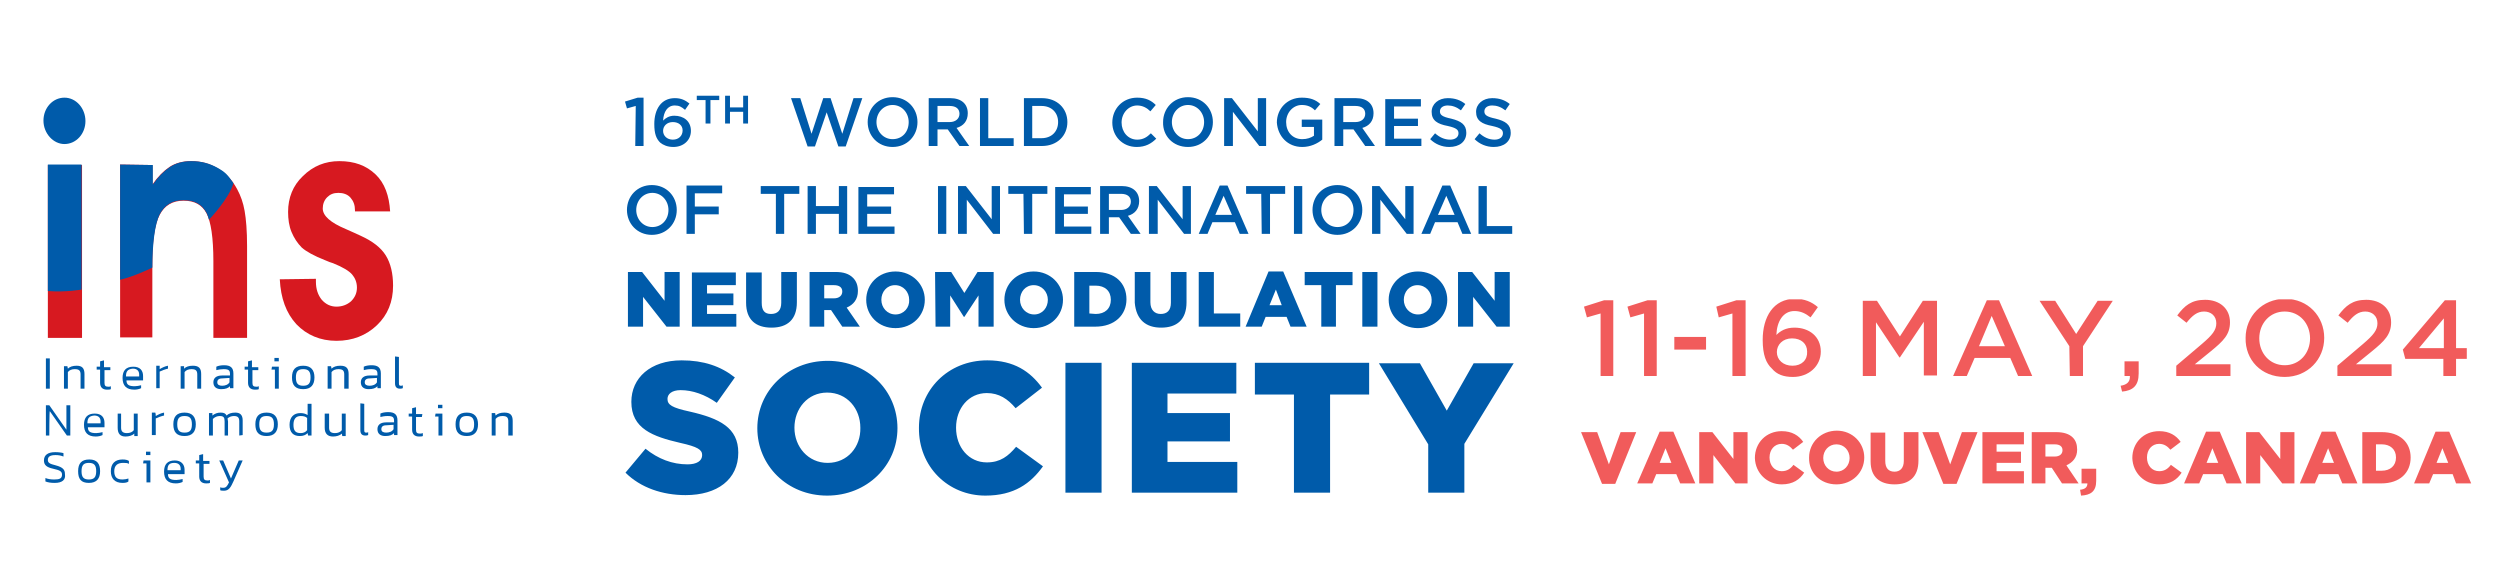 <?xml version="1.0" encoding="utf-8"?>
<!-- Generator: Adobe Illustrator 26.2.1, SVG Export Plug-In . SVG Version: 6.00 Build 0)  -->
<svg version="1.1" id="a" xmlns="http://www.w3.org/2000/svg" xmlns:xlink="http://www.w3.org/1999/xlink" x="0px" y="0px"
	 viewBox="0 0 512 120" style="enable-background:new 0 0 512 120;" xml:space="preserve">
<style type="text/css">
	.st0{clip-path:url(#SVGID_00000047045193652501138540000016517320868819991976_);}
	.st1{fill:#005BAA;}
	.st2{fill:#D71920;}
	.st3{clip-path:url(#SVGID_00000033359416527763755400000005455663754589836936_);}
	.st4{clip-path:url(#SVGID_00000070816133745588508420000013491964916578973840_);fill:#F15B5B;}
	.st5{clip-path:url(#SVGID_00000055704382280571421250000014337282670950556583_);fill:#F15B5B;}
</style>
<g>
	<g>
		<defs>
			<rect id="SVGID_1_" x="5.7" y="16" width="118.6" height="83.6"/>
		</defs>
		<clipPath id="SVGID_00000051347704146309081570000004350267187188618936_">
			<use xlink:href="#SVGID_1_"  style="overflow:visible;"/>
		</clipPath>
		<g style="clip-path:url(#SVGID_00000051347704146309081570000004350267187188618936_);">
			<path class="st1" d="M13.2,29.5c2.4,0,4.3-2.1,4.3-4.7S15.6,20,13.2,20s-4.3,2.1-4.3,4.7S10.9,29.5,13.2,29.5"/>
		</g>
	</g>
</g>
<rect x="9.8" y="33.8" class="st2" width="7" height="35.4"/>
<g>
	<g>
		<defs>
			<rect id="SVGID_00000101807723632859514480000002473222313366312604_" x="5.7" y="17.9" width="118.6" height="83.6"/>
		</defs>
		<clipPath id="SVGID_00000178190853210773866130000008219245683429863813_">
			<use xlink:href="#SVGID_00000101807723632859514480000002473222313366312604_"  style="overflow:visible;"/>
		</clipPath>
		<g style="clip-path:url(#SVGID_00000178190853210773866130000008219245683429863813_);">
			<path class="st2" d="M24.6,33.7v35.4h6.6V54c0-4.7,0.5-8.1,1.5-10s2.6-2.9,4.9-2.9s3.8,0.9,4.7,2.6c0.9,1.7,1.4,5,1.4,9.8v15.7
				h6.9V50.4c0-3.1-0.2-5.5-0.5-7.2s-0.8-3.1-1.5-4.4c-1-1.9-2.4-3.4-4-4.3c-1.6-1-3.4-1.5-5.5-1.5c-1.7,0-3.2,0.4-4.4,1.2
				s-2.4,2-3.5,3.6v-4L24.6,33.7L24.6,33.7z"/>
			<path class="st1" d="M16.7,59.3V33.7H9.8v25.9C13.5,59.9,16.7,59.3,16.7,59.3"/>
			<path class="st1" d="M24.6,33.7v23.6c3-0.7,6.6-2.5,6.6-2.5c0-4.7,0.5-8.9,1.5-10.9c1-1.9,2.6-2.9,4.9-2.9s3.8,0.9,4.7,2.6
				c0.2,0.3,0.5,1.4,0.5,1.4s4.2-4.4,5-7.5c-1.2-1.7-1.6-2.2-3.2-3.1S41.3,33,39.2,33c-1.7,0-3.2,0.4-4.4,1.2s-2.4,2-3.5,3.6v-4
				L24.6,33.7L24.6,33.7z"/>
			<path class="st2" d="M57.3,57.2c0.2,3.9,1.3,6.9,3.4,9.2c2.1,2.2,4.9,3.4,8.2,3.4s6.1-1.1,8.3-3.2s3.3-4.8,3.3-8.1
				c0-2.5-0.5-4.6-1.5-6.2c-1-1.6-2.7-2.9-5.1-4c-0.8-0.4-1.8-0.8-3.1-1.4c-3.1-1.3-4.7-2.7-4.7-4.2c0-0.9,0.3-1.7,0.9-2.3
				s1.3-0.9,2.3-0.9s1.9,0.3,2.5,1s0.9,1.5,0.9,2.6v0.2h7.2c-0.2-3.2-1.1-5.8-3-7.6S72.6,33,69.5,33c-2.9,0-5.4,1-7.5,3.1
				c-2,1.9-3,4.4-3,7.3c0,1.5,0.2,2.9,0.7,4.1c0.5,1.2,1.2,2.3,2.1,3.2c0.9,0.8,2.5,1.7,4.8,2.6c0.7,0.3,1.2,0.5,1.6,0.6
				c2,0.8,3.3,1.6,3.9,2.3s1,1.6,1,2.7s-0.4,2-1.2,2.8c-0.8,0.7-1.8,1.1-3,1.1s-2.2-0.5-3-1.4c-0.8-1-1.2-2.2-1.2-3.7v-0.6
				L57.3,57.2L57.3,57.2z"/>
		</g>
	</g>
</g>
<g>
	<path class="st1" d="M9.4,73.4h0.8v6.2H9.4V73.4z"/>
	<path class="st1" d="M16.5,79.6v-2.9c0-0.8-0.3-1.1-1.2-1.1c-0.6,0-1.1,0.2-1.4,0.6v3.4h-0.8V75h0.7l0.1,0.5c0.4-0.4,1-0.6,1.8-0.6
		c1.1,0,1.6,0.5,1.6,1.7v3H16.5L16.5,79.6z"/>
	<path class="st1" d="M20.5,75.1V74l0.8-0.2v1.4h1.3v0.6h-1.2v2.6c0,0.6,0.2,0.8,0.8,0.8c0.2,0,0.3,0,0.5-0.1v0.6
		c-0.2,0.1-0.5,0.1-0.8,0.1c-0.9,0-1.4-0.5-1.4-1.4v-2.7h-0.7v-0.6L20.5,75.1L20.5,75.1z"/>
	<path class="st1" d="M27.6,79.1c0.4,0,0.9-0.1,1.3-0.2v0.6c-0.4,0.2-0.9,0.3-1.4,0.3c-1.6,0-2.4-0.8-2.4-2.4c0-1.5,0.7-2.3,2.2-2.3
		c1.4,0,2,0.8,2,1.9v0.9h-3.4C25.9,78.8,26.4,79.1,27.6,79.1L27.6,79.1z M25.8,77.1h2.7v-0.4c0-0.7-0.4-1.2-1.3-1.2
		C26.1,75.6,25.8,76.1,25.8,77.1z"/>
	<path class="st1" d="M32.7,75.6c0.5-0.3,1.1-0.6,1.7-0.7v0.6c-0.5,0.1-1.3,0.4-1.7,0.6v3.4H32v-4.6h0.7
		C32.7,75.1,32.7,75.6,32.7,75.6z"/>
	<path class="st1" d="M40.4,79.6v-2.9c0-0.8-0.3-1.1-1.2-1.1c-0.6,0-1.1,0.2-1.4,0.6v3.4H37V75h0.7v0.5c0.4-0.4,1-0.6,1.8-0.6
		c1.2,0,1.7,0.5,1.7,1.7v3H40.4L40.4,79.6z"/>
	<path class="st1" d="M47.1,79.1c-0.4,0.4-0.9,0.6-1.8,0.6s-1.6-0.4-1.6-1.4c0-0.8,0.5-1.4,1.8-1.4h1.6v-0.3c0-0.7-0.2-1-1.3-1
		c-0.5,0-1.1,0.1-1.5,0.2v-0.7c0.4-0.2,1-0.3,1.6-0.3c1.3,0,1.9,0.5,1.9,1.7v3h-0.7V79.1L47.1,79.1z M45.5,77.5c-0.7,0-1,0.3-1,0.8
		s0.4,0.7,1,0.7s1.2-0.2,1.5-0.7v-0.9L45.5,77.5L45.5,77.5z"/>
	<path class="st1" d="M50.8,75.1V74l0.8-0.2v1.4h1.3v0.6h-1.2v2.6c0,0.6,0.2,0.8,0.8,0.8c0.2,0,0.3,0,0.5-0.1v0.6
		c-0.2,0.1-0.5,0.1-0.8,0.1c-0.9,0-1.4-0.5-1.4-1.4v-2.7h-0.7v-0.6L50.8,75.1L50.8,75.1z"/>
	<path class="st1" d="M57.1,79.6h-0.8v-3.9h-0.7l0.1-0.6h1.4V79.6L57.1,79.6z M56.2,74v-0.7h0.9V74H56.2z"/>
	<path class="st1" d="M64.4,77.3c0,1.5-0.7,2.4-2.3,2.4s-2.3-0.8-2.3-2.4s0.7-2.4,2.3-2.4S64.4,75.8,64.4,77.3z M63.6,77.3
		c0-1.2-0.4-1.7-1.5-1.7s-1.5,0.5-1.5,1.7S61,79,62.1,79S63.6,78.5,63.6,77.3z"/>
	<path class="st1" d="M70.5,79.6v-2.9c0-0.8-0.3-1.1-1.2-1.1c-0.6,0-1.1,0.2-1.4,0.6v3.4h-0.8V75h0.7l0.1,0.5c0.4-0.4,1-0.6,1.8-0.6
		c1.2,0,1.7,0.5,1.7,1.7v3H70.5L70.5,79.6z"/>
	<path class="st1" d="M77.3,79.1c-0.4,0.4-0.9,0.6-1.8,0.6s-1.6-0.4-1.6-1.4c0-0.8,0.5-1.4,1.8-1.4h1.6v-0.3c0-0.7-0.2-1-1.3-1
		c-0.6,0-1.1,0.1-1.5,0.2v-0.7c0.4-0.2,1-0.3,1.6-0.3c1.3,0,1.9,0.5,1.9,1.7v3h-0.7V79.1L77.3,79.1z M75.7,77.5c-0.7,0-1,0.3-1,0.8
		s0.4,0.7,1,0.7s1.2-0.2,1.5-0.7v-0.9L75.7,77.5L75.7,77.5z"/>
	<path class="st1" d="M81.7,73.1v5.4c0,0.4,0.1,0.5,0.4,0.5c0.1,0,0.3,0,0.4-0.1v0.6c-0.2,0.1-0.4,0.1-0.6,0.1c-0.6,0-1-0.3-1-1.1
		V73L81.7,73.1L81.7,73.1z"/>
	<path class="st1" d="M10.1,89.2H9.4V83h0.7l3.5,5v-5h0.8v6.2h-0.7l-3.5-5C10.1,84.2,10.1,89.2,10.1,89.2z"/>
	<path class="st1" d="M19.7,88.7c0.4,0,0.9-0.1,1.3-0.2v0.6c-0.4,0.2-0.9,0.3-1.4,0.3c-1.6,0-2.4-0.8-2.4-2.4c0-1.5,0.7-2.3,2.2-2.3
		c1.4,0,2,0.8,2,1.9v0.9H18C18,88.4,18.5,88.7,19.7,88.7L19.7,88.7z M17.9,86.7h2.7v-0.4c0-0.7-0.4-1.2-1.3-1.2
		C18.2,85.2,17.9,85.7,17.9,86.7z"/>
	<path class="st1" d="M24.8,84.7v2.9c0,0.8,0.4,1.1,1.2,1.1c0.6,0,1.1-0.2,1.4-0.6v-3.4h0.8v4.6h-0.7v-0.5c-0.4,0.4-1.1,0.6-1.8,0.6
		c-1.1,0-1.6-0.6-1.6-1.8v-2.9L24.8,84.7L24.8,84.7z"/>
	<path class="st1" d="M31.9,85.2c0.5-0.3,1.1-0.6,1.7-0.7v0.6c-0.5,0.1-1.3,0.4-1.7,0.6v3.4h-0.8v-4.6h0.7
		C31.9,84.7,31.9,85.2,31.9,85.2z"/>
	<path class="st1" d="M40.1,86.9c0,1.5-0.7,2.4-2.3,2.4s-2.3-0.8-2.3-2.4s0.7-2.4,2.3-2.4S40.1,85.4,40.1,86.9z M39.3,86.9
		c0-1.2-0.4-1.7-1.5-1.7s-1.5,0.5-1.5,1.7s0.4,1.7,1.5,1.7S39.3,88.1,39.3,86.9z"/>
	<path class="st1" d="M49,89.2v-2.9c0-0.8-0.3-1.1-1.1-1.1c-0.5,0-1,0.2-1.3,0.5c0,0.2,0.1,0.4,0.1,0.6v2.9H46v-2.9
		c0-0.8-0.2-1.1-1-1.1c-0.5,0-1,0.2-1.4,0.6v3.4h-0.8v-4.6h0.7v0.5c0.5-0.4,1-0.6,1.7-0.6s1,0.2,1.2,0.6c0.4-0.4,1-0.6,1.8-0.6
		c1,0,1.5,0.5,1.5,1.6v3L49,89.2L49,89.2z"/>
	<path class="st1" d="M56.9,86.9c0,1.5-0.7,2.4-2.3,2.4s-2.3-0.8-2.3-2.4s0.7-2.4,2.3-2.4S56.9,85.4,56.9,86.9z M56.1,86.9
		c0-1.2-0.4-1.7-1.5-1.7s-1.5,0.5-1.5,1.7s0.4,1.7,1.5,1.7S56.1,88.1,56.1,86.9z"/>
	<path class="st1" d="M61.5,84.6c0.6,0,1,0.1,1.5,0.4v-2.3h0.8v6.5h-0.7L63,88.7c-0.4,0.4-0.9,0.6-1.6,0.6c-1.3,0-2.1-0.7-2.1-2.3
		S60.2,84.6,61.5,84.6z M60.1,87c0,1.2,0.4,1.7,1.5,1.7c0.5,0,1-0.2,1.3-0.6v-2.5c-0.3-0.3-0.8-0.4-1.3-0.4
		C60.6,85.2,60.1,85.8,60.1,87z"/>
	<path class="st1" d="M67.4,84.7v2.9c0,0.8,0.4,1.1,1.2,1.1c0.6,0,1.1-0.2,1.4-0.6v-3.4h0.8v4.6h-0.7L70,88.8
		c-0.4,0.4-1.1,0.6-1.8,0.6c-1.1,0-1.7-0.6-1.7-1.8v-2.9L67.4,84.7L67.4,84.7z"/>
	<path class="st1" d="M74.6,82.7v5.4c0,0.4,0.1,0.5,0.4,0.5c0.1,0,0.3,0,0.4-0.1v0.6c-0.2,0.1-0.4,0.1-0.6,0.1c-0.6,0-1-0.3-1-1.1
		v-5.5L74.6,82.7L74.6,82.7z"/>
	<path class="st1" d="M80.7,88.7c-0.4,0.4-0.9,0.6-1.8,0.6s-1.6-0.4-1.6-1.4c0-0.8,0.5-1.4,1.8-1.4h1.6v-0.3c0-0.7-0.2-1-1.3-1
		c-0.6,0-1.1,0.1-1.5,0.2v-0.7c0.4-0.2,1-0.3,1.6-0.3c1.3,0,1.9,0.5,1.9,1.7v3h-0.7V88.7L80.7,88.7z M79.1,87.1c-0.7,0-1,0.3-1,0.8
		s0.4,0.7,1,0.7s1.2-0.2,1.5-0.7V87L79.1,87.1L79.1,87.1z"/>
	<path class="st1" d="M84.4,84.7v-1.1l0.8-0.2v1.4h1.3l-0.1,0.6h-1.2V88c0,0.6,0.2,0.8,0.8,0.8c0.2,0,0.3,0,0.6-0.1v0.6
		c-0.2,0.1-0.5,0.1-0.8,0.1c-0.9,0-1.4-0.5-1.4-1.4v-2.7h-0.7v-0.6L84.4,84.7L84.4,84.7z"/>
	<path class="st1" d="M90.6,89.2h-0.8v-3.9h-0.7l0.1-0.6h1.4V89.2L90.6,89.2z M89.7,83.6v-0.7h0.9v0.7H89.7z"/>
	<path class="st1" d="M97.9,86.9c0,1.5-0.7,2.4-2.3,2.4s-2.3-0.8-2.3-2.4s0.7-2.4,2.3-2.4S97.9,85.4,97.9,86.9z M97.1,86.9
		c0-1.2-0.4-1.7-1.5-1.7s-1.5,0.5-1.5,1.7s0.4,1.7,1.5,1.7S97.1,88.1,97.1,86.9z"/>
	<path class="st1" d="M104.1,89.2v-2.9c0-0.8-0.3-1.1-1.2-1.1c-0.6,0-1.1,0.2-1.4,0.6v3.4h-0.8v-4.6h0.7l0.1,0.5
		c0.4-0.4,1-0.6,1.8-0.6c1.2,0,1.7,0.5,1.7,1.7v3H104.1L104.1,89.2z"/>
	<path class="st1" d="M11.2,98.9c-0.8,0-1.4-0.1-1.9-0.3v-0.7c0.5,0.2,1.1,0.3,1.8,0.3c1.1,0,1.6-0.2,1.6-1c0-0.7-0.5-0.9-1.8-1.2
		C9.5,95.7,9,95.2,9,94.3c0-1.1,0.8-1.7,2.3-1.7c0.7,0,1.4,0.1,1.7,0.2v0.7c-0.5-0.2-1-0.3-1.6-0.3c-1.1,0-1.6,0.3-1.6,1
		c0,0.6,0.4,0.8,1.6,1.1c1.5,0.4,1.9,0.9,1.9,1.8C13.5,98.3,12.7,98.9,11.2,98.9z"/>
	<path class="st1" d="M20.5,96.5c0,1.5-0.7,2.4-2.3,2.4S16,98.1,16,96.5s0.7-2.4,2.3-2.4S20.5,95,20.5,96.5z M19.7,96.5
		c0-1.2-0.4-1.7-1.5-1.7s-1.5,0.5-1.5,1.7s0.4,1.7,1.5,1.7S19.7,97.7,19.7,96.5z"/>
	<path class="st1" d="M25.1,98.9c-1.6,0-2.4-0.9-2.4-2.4c0-1.6,0.9-2.4,2.4-2.4c0.6,0,1,0.1,1.3,0.3V95c-0.3-0.2-0.7-0.2-1.2-0.2
		c-1.1,0-1.8,0.5-1.8,1.7s0.5,1.7,1.7,1.7c0.4,0,0.9-0.1,1.2-0.2v0.6C26.1,98.8,25.7,98.9,25.1,98.9z"/>
	<path class="st1" d="M30.8,98.8H30v-3.9h-0.7l0.1-0.6h1.4V98.8L30.8,98.8z M29.9,93.2v-0.7h0.9v0.7H29.9z"/>
	<path class="st1" d="M36.1,98.3c0.4,0,0.9-0.1,1.3-0.2v0.6C37,98.9,36.5,99,36,99c-1.6,0-2.4-0.8-2.4-2.4c0-1.5,0.7-2.3,2.2-2.3
		c1.3,0,2,0.8,2,1.9v0.9h-3.4C34.4,98,34.9,98.3,36.1,98.3L36.1,98.3z M34.3,96.3H37V96c0-0.7-0.4-1.2-1.3-1.2
		C34.6,94.8,34.3,95.3,34.3,96.3z"/>
	<path class="st1" d="M40.8,94.3v-1.1l0.8-0.2v1.4h1.3V95h-1.2v2.6c0,0.6,0.2,0.8,0.8,0.8c0.2,0,0.3,0,0.5-0.1v0.6
		C42.8,99,42.5,99,42.2,99c-0.9,0-1.4-0.5-1.4-1.4v-2.7h-0.7v-0.6L40.8,94.3L40.8,94.3z"/>
	<path class="st1" d="M45.7,94.3l1.6,3.7l1.6-3.7h0.8l-1.9,4.3c-0.5,1.1-0.9,1.9-1.9,1.9c-0.3,0-0.6,0-0.8-0.1v-0.6
		c0.2,0.1,0.4,0.1,0.6,0.1c0.6,0,0.8-0.3,1.2-1.1l-2-4.5L45.7,94.3L45.7,94.3z"/>
</g>
<g>
	<path class="st1" d="M292.5,100.9h7.4v-10L310,74.4h-8.2l-5.5,9.7l-5.5-9.7h-8.4L292.5,91V100.9z M265,100.9h7.4V80.8h8v-6.5H257
		v6.5h8V100.9z M231.8,100.9h21.6v-6.3h-14.3v-4.2h12.8v-5.8h-12.8v-4h14.1v-6.3h-21.4L231.8,100.9L231.8,100.9z M218.2,100.9h7.4
		V74.3h-7.4V100.9z M201.8,101.5c5.9,0,9.3-2.5,11.8-6l-5.5-4c-1.6,1.9-3.2,3.2-6,3.2c-3.7,0-6.3-3.1-6.3-7.1s2.6-7.1,6.3-7.1
		c2.5,0,4.3,1.2,5.9,3.1l5.4-4.2c-2.4-3.3-5.7-5.6-11.2-5.6c-8.1,0-14,6.1-14,13.8C188.1,95.6,194.2,101.5,201.8,101.5 M169.5,94.8
		c-4,0-6.8-3.3-6.8-7.2c0-3.9,2.7-7.2,6.7-7.2c4.1,0,6.8,3.3,6.8,7.2C176.3,91.5,173.6,94.8,169.5,94.8 M169.4,101.5
		c8.2,0,14.4-6.2,14.4-13.8c0-7.7-6.1-13.8-14.3-13.8s-14.4,6.2-14.4,13.8C155.1,95.3,161.2,101.5,169.4,101.5 M140.4,101.4
		c6.5,0,10.8-3.2,10.8-8.7c0-5.1-3.8-7-9.9-8.4c-3.7-0.8-4.6-1.4-4.6-2.6c0-1,0.9-1.8,2.7-1.8c2.4,0,5,0.9,7.4,2.6l3.7-5.2
		c-2.9-2.3-6.4-3.5-10.9-3.5c-6.4,0-10.3,3.6-10.3,8.5c0,5.5,4.4,7.1,10,8.4c3.6,0.8,4.5,1.4,4.5,2.5c0,1.2-1.1,1.9-3,1.9
		c-3.1,0-6-1.1-8.6-3.2l-4.1,4.9C131.2,99.9,135.7,101.4,140.4,101.4"/>
	<path class="st1" d="M298.6,66.9h3.1v-6.1l4.8,6.1h2.7V55.7h-3.1v5.9l-4.6-5.9h-2.9V66.9z M290.4,64.4c-1.7,0-2.9-1.4-2.9-3
		s1.1-3,2.8-3c1.7,0,2.9,1.4,2.9,3C293.3,63,292.1,64.4,290.4,64.4 M290.4,67.2c3.5,0,6-2.6,6-5.8s-2.6-5.8-6-5.8s-6,2.6-6,5.8
		S286.9,67.2,290.4,67.2 M279,66.9h3.1V55.7H279V66.9z M270.5,66.9h3.1v-8.5h3.4v-2.7h-9.8v2.7h3.4v8.5H270.5z M260,62.5l1.3-3.2
		l1.2,3.2H260z M255.1,66.9h3.3l0.8-2h4.3l0.8,2h3.3l-4.8-11.3h-3L255.1,66.9z M245.5,66.9h8.5v-2.7h-5.4v-8.5h-3.1V66.9z
		 M237.8,67.1c3.2,0,5.2-1.6,5.2-5.2v-6.2h-3.2V62c0,1.6-0.8,2.3-2.1,2.3c-1.2,0-2.1-0.8-2.1-2.4v-6.2h-3.2V62
		C232.7,65.5,234.7,67.1,237.8,67.1 M223.1,64.2v-5.7h1.3c1.9,0,3.1,1.1,3.1,2.9c0,1.8-1.2,2.9-3.1,2.9L223.1,64.2L223.1,64.2z
		 M220,66.9h4.3c4,0,6.4-2.4,6.4-5.6c0-3.3-2.3-5.6-6.3-5.6H220V66.9z M211.8,64.4c-1.7,0-2.9-1.4-2.9-3s1.1-3,2.8-3s2.9,1.4,2.9,3
		S213.5,64.4,211.8,64.4 M211.7,67.2c3.5,0,6-2.6,6-5.8s-2.6-5.8-6-5.8c-3.5,0-6,2.6-6,5.8S208.3,67.2,211.7,67.2 M191.6,66.9h3
		v-6.4l2.8,4.4h0.1l2.9-4.4v6.4h3.1V55.7h-3.3l-2.7,4.3l-2.7-4.3h-3.3L191.6,66.9L191.6,66.9z M183.4,64.4c-1.7,0-2.9-1.4-2.9-3
		s1.1-3,2.8-3s2.9,1.4,2.9,3C186.3,63,185.1,64.4,183.4,64.4 M183.4,67.2c3.5,0,6-2.6,6-5.8s-2.6-5.8-6-5.8c-3.5,0-6,2.6-6,5.8
		S179.9,67.2,183.4,67.2 M168.8,61.1v-2.7h2c1,0,1.7,0.4,1.7,1.3c0,0.8-0.6,1.4-1.7,1.4H168.8z M165.7,66.9h3.1v-3.4h1.4l2.3,3.4
		h3.6l-2.7-3.9c1.4-0.6,2.3-1.7,2.3-3.4c0-1.1-0.3-2-1-2.7c-0.8-0.8-1.9-1.2-3.6-1.2h-5.3v11.2H165.7z M158,67.1
		c3.2,0,5.2-1.6,5.2-5.2v-6.2H160V62c0,1.6-0.8,2.3-2.1,2.3S156,63.6,156,62v-6.2h-3.2V62C152.8,65.5,154.8,67.1,158,67.1
		 M141.7,66.9h9.1v-2.6h-6v-1.8h5.4v-2.4h-5.4v-1.7h5.9v-2.6h-9V66.9z M128.6,66.9h3.1v-6.1l4.8,6.1h2.7V55.7h-3.1v5.9l-4.6-5.9
		h-2.9V66.9z"/>
	<path class="st1" d="M302.8,47.9h6.9v-1.6h-5.2v-8.2h-1.7L302.8,47.9L302.8,47.9z M294.5,44l1.7-3.9l1.7,3.9H294.5z M291.1,47.9
		h1.8l1-2.4h4.6l1,2.4h1.8L297,38h-1.6L291.1,47.9z M281,47.9h1.7v-7l5.4,7h1.4v-9.8h-1.7v6.8l-5.3-6.8H281V47.9z M273.9,46.5
		c-1.9,0-3.3-1.6-3.3-3.5s1.4-3.5,3.3-3.5s3.3,1.6,3.3,3.5C277.2,45,275.9,46.5,273.9,46.5 M273.9,48.1c3,0,5.1-2.3,5.1-5.1
		s-2.1-5.1-5.1-5.1s-5.1,2.3-5.1,5.1S270.9,48.1,273.9,48.1 M265,47.9h1.7v-9.8H265V47.9z M258.4,47.9h1.7v-8.2h3.1v-1.6h-8v1.6h3.1
		L258.4,47.9L258.4,47.9z M248.9,44l1.7-3.9l1.7,3.9H248.9z M245.5,47.9h1.8l1-2.4h4.6l1,2.4h1.8l-4.3-9.9h-1.6L245.5,47.9z
		 M235.4,47.9h1.7v-7l5.4,7h1.4v-9.8h-1.7v6.8l-5.3-6.8h-1.6v9.8H235.4z M227.1,43v-3.3h2.5c1.3,0,2,0.6,2,1.6s-0.8,1.7-2,1.7H227.1
		z M225.4,47.9h1.7v-3.4h2.1l2.4,3.4h2l-2.6-3.7c1.4-0.4,2.3-1.4,2.3-3c0-1.9-1.3-3.1-3.6-3.1h-4.4v9.8H225.4z M216.2,47.9h7.3v-1.5
		h-5.6v-2.6h4.9v-1.5h-4.9v-2.5h5.5v-1.5h-7.3v9.6H216.2z M209.7,47.9h1.7v-8.2h3.1v-1.6h-8v1.6h3.1L209.7,47.9L209.7,47.9z
		 M196.3,47.9h1.7v-7l5.4,7h1.4v-9.8h-1.7v6.8l-5.3-6.8h-1.6v9.8H196.3z M192.1,47.9h1.7v-9.8h-1.7V47.9z M175.9,47.9h7.3v-1.5h-5.6
		v-2.6h4.9v-1.5h-4.9v-2.5h5.5v-1.5h-7.3v9.6H175.9z M165.4,47.9h1.7v-4.1h4.7v4.1h1.7v-9.8h-1.7v4.1h-4.7v-4.1h-1.7V47.9z
		 M158.9,47.9h1.7v-8.2h3.1v-1.6h-7.9v1.6h3.1L158.9,47.9L158.9,47.9z M140.6,47.9h1.7v-4h4.9v-1.6h-4.9v-2.7h5.6V38h-7.3V47.9z
		 M133.6,46.5c-1.9,0-3.3-1.6-3.3-3.5s1.4-3.5,3.3-3.5c1.9,0,3.3,1.6,3.3,3.5C136.9,45,135.5,46.5,133.6,46.5 M133.5,48.1
		c3,0,5.1-2.3,5.1-5.1s-2.1-5.1-5.1-5.1s-5.1,2.3-5.1,5.1S130.5,48.1,133.5,48.1"/>
	<path class="st1" d="M305.9,30.1c2.1,0,3.5-1.1,3.5-2.9c0-1.7-1.1-2.4-3.1-2.9c-1.9-0.4-2.3-0.8-2.3-1.5s0.6-1.2,1.6-1.2
		c0.9,0,1.8,0.3,2.7,1l0.9-1.3c-1-0.8-2.1-1.2-3.6-1.2c-1.9,0-3.3,1.2-3.3,2.8c0,1.8,1.2,2.5,3.3,2.9c1.8,0.4,2.2,0.8,2.2,1.5
		c0,0.8-0.7,1.3-1.7,1.3c-1.2,0-2.2-0.5-3.1-1.3l-1,1.2C303,29.5,304.4,30.1,305.9,30.1 M296.8,30.1c2.1,0,3.5-1.1,3.5-2.9
		c0-1.7-1.1-2.4-3.1-2.9c-1.9-0.4-2.3-0.8-2.3-1.5s0.6-1.2,1.6-1.2c0.9,0,1.8,0.3,2.7,1l0.9-1.3c-1-0.8-2.1-1.2-3.6-1.2
		c-1.9,0-3.3,1.2-3.3,2.8c0,1.8,1.2,2.5,3.3,2.9c1.8,0.4,2.2,0.8,2.2,1.5c0,0.8-0.7,1.3-1.7,1.3c-1.2,0-2.2-0.5-3.1-1.3l-1,1.2
		C293.9,29.5,295.3,30.1,296.8,30.1 M283.8,29.9h7.3v-1.5h-5.6v-2.6h4.9v-1.5h-4.9v-2.5h5.5v-1.5h-7.3v9.6H283.8z M275.1,25v-3.3
		h2.5c1.3,0,2,0.6,2,1.6s-0.8,1.7-2,1.7C277.6,25,275.1,25,275.1,25z M273.4,29.9h1.7v-3.4h2.1l2.4,3.4h2l-2.6-3.7
		c1.4-0.4,2.3-1.4,2.3-3c0-1.9-1.3-3.1-3.6-3.1h-4.4v9.8H273.4z M266.7,30.1c1.7,0,3.1-0.7,4.1-1.5v-4.1h-4.2V26h2.5v1.8
		c-0.6,0.4-1.4,0.7-2.4,0.7c-2,0-3.3-1.5-3.3-3.5c0-1.9,1.4-3.5,3.2-3.5c1.2,0,2,0.4,2.7,1.1l1.1-1.3c-1-0.9-2.1-1.3-3.8-1.3
		c-3,0-5.1,2.3-5.1,5.1C261.7,27.9,263.7,30.1,266.7,30.1 M250.8,29.9h1.7v-7l5.4,7h1.4v-9.8h-1.7v6.8l-5.3-6.8h-1.6v9.8H250.8z
		 M243.3,28.5c-1.9,0-3.3-1.6-3.3-3.5s1.4-3.5,3.3-3.5c1.9,0,3.3,1.6,3.3,3.5C246.6,27,245.2,28.5,243.3,28.5 M243.3,30.1
		c3,0,5.1-2.3,5.1-5.1s-2.1-5.1-5.1-5.1s-5.1,2.3-5.1,5.1C238.1,27.8,240.2,30.1,243.3,30.1 M232.8,30.1c1.8,0,3-0.7,4-1.7l-1.1-1.1
		c-0.8,0.8-1.6,1.3-2.8,1.3c-1.9,0-3.2-1.6-3.2-3.5s1.4-3.5,3.2-3.5c1.1,0,2,0.5,2.7,1.2l1.1-1.3c-0.9-0.9-2-1.5-3.8-1.5
		c-3,0-5.1,2.3-5.1,5.1C227.8,27.9,229.9,30.1,232.8,30.1 M211.4,28.4v-6.7h1.9c2.1,0,3.4,1.4,3.4,3.3s-1.3,3.3-3.4,3.3h-1.9V28.4z
		 M209.7,29.9h3.7c3.1,0,5.2-2.1,5.2-4.9s-2.1-4.9-5.2-4.9h-3.7V29.9z M200.7,29.9h6.9v-1.6h-5.2v-8.2h-1.7V29.9z M192,25v-3.3h2.5
		c1.3,0,2,0.6,2,1.6s-0.8,1.7-2,1.7C194.5,25,192,25,192,25z M190.3,29.9h1.7v-3.4h2.1l2.4,3.4h2l-2.6-3.7c1.4-0.4,2.3-1.4,2.3-3
		c0-1.9-1.3-3.1-3.6-3.1h-4.4v9.8H190.3z M182.8,28.5c-1.9,0-3.3-1.6-3.3-3.5s1.4-3.5,3.3-3.5c1.9,0,3.3,1.6,3.3,3.5
		C186.1,27,184.8,28.5,182.8,28.5 M182.8,30.1c3,0,5.1-2.3,5.1-5.1s-2.1-5.1-5.1-5.1s-5.1,2.3-5.1,5.1S179.8,30.1,182.8,30.1
		 M165.4,30h1.5l2.4-7l2.4,7h1.5l3.4-9.9h-1.8l-2.3,7.3l-2.4-7.3h-1.5l-2.4,7.3l-2.3-7.3H162L165.4,30z M148.5,25.3h1v-2.4h2.7v2.4
		h1v-5.7h-1V22h-2.7v-2.4h-1V25.3z M144.5,25.3h1v-4.8h1.8v-0.9h-4.6v0.9h1.8V25.3z M137.8,28.6c-1.2,0-2-0.8-2-1.8s0.8-1.8,2-1.8
		s2,0.7,2,1.7C139.8,27.8,139,28.6,137.8,28.6 M137.9,30.1c2.1,0,3.6-1.4,3.6-3.3c0-2-1.5-3.1-3.4-3.1c-1.1,0-1.8,0.5-2.3,1
		c0.1-1.8,0.9-3.1,2.4-3.1c0.9,0,1.4,0.3,2.1,0.9l0.9-1.3c-0.9-0.7-1.7-1.1-3-1.1c-2.8,0-4.2,2.3-4.2,5.3c0,2,0.4,3,1.2,3.8
		C135.8,29.7,136.7,30.1,137.9,30.1 M130.1,29.9h1.7V20h-1.2l-2.6,0.8l0.4,1.4l1.8-0.5L130.1,29.9L130.1,29.9z"/>
</g>
<g>
	<g>
		<defs>
			<rect id="SVGID_00000175306554871707360150000000911008022261049732_" x="323.9" y="61.3" width="182.2" height="40.1"/>
		</defs>
		<clipPath id="SVGID_00000180352869974313555580000015336083889423171461_">
			<use xlink:href="#SVGID_00000175306554871707360150000000911008022261049732_"  style="overflow:visible;"/>
		</clipPath>
		<path style="clip-path:url(#SVGID_00000180352869974313555580000015336083889423171461_);fill:#F15B5B;" d="M499,94.8l1.2-3l1.2,3
			H499z M494.4,99h3.1l0.8-1.9h4L503,99h3.1l-4.5-10.6h-2.8L494.4,99z M486.6,96.4V91h1.2c1.7,0,2.9,1,2.9,2.7s-1.2,2.7-2.9,2.7
			C487.8,96.4,486.6,96.4,486.6,96.4z M483.7,99h4c3.8,0,6-2.2,6-5.3c0-3.1-2.2-5.2-5.9-5.2h-4V99H483.7z M475.6,94.8l1.2-3l1.2,3
			H475.6z M471,99h3.1l0.8-1.9h4l0.8,1.9h3.1l-4.5-10.6h-2.8L471,99z M460,99h2.9v-5.8l4.5,5.8h2.5V88.5H467V94l-4.3-5.5H460V99z
			 M451.9,94.8l1.2-3l1.2,3H451.9z M447.3,99h3.1l0.8-1.9h4L456,99h3.1l-4.5-10.6h-2.8L447.3,99z M442.2,99.2c2.3,0,3.7-1,4.6-2.4
			l-2.2-1.6c-0.6,0.8-1.3,1.3-2.4,1.3c-1.5,0-2.5-1.2-2.5-2.8c0-1.6,1-2.8,2.5-2.8c1,0,1.7,0.5,2.3,1.2l2.1-1.6
			c-0.9-1.3-2.3-2.2-4.4-2.2c-3.2,0-5.5,2.4-5.5,5.5C436.8,96.9,439.2,99.2,442.2,99.2 M426.2,101.5c1.9-0.1,3.1-0.8,3.1-3V96h-3v3
			h1.2l0,0c0,0.8-0.5,1.2-1.5,1.3L426.2,101.5z M418.9,93.5V91h1.9c1,0,1.6,0.4,1.6,1.2c0,0.8-0.6,1.3-1.6,1.3H418.9z M416,99h2.9
			v-3.2h1.3l2.1,3.2h3.4l-2.5-3.7c1.3-0.6,2.2-1.6,2.2-3.2c0-1.1-0.3-1.9-0.9-2.5c-0.7-0.7-1.8-1.1-3.4-1.1h-5V99H416z M406,99h8.5
			v-2.5h-5.6v-1.7h5v-2.3h-5V91h5.6v-2.5H406V99z M398,99.1h2.7l4.3-10.6h-3.2l-2.4,6.6l-2.4-6.6h-3.3L398,99.1z M388,99.2
			c3,0,4.9-1.5,4.9-4.9v-5.8h-3v5.9c0,1.5-0.8,2.2-1.9,2.2c-1.2,0-1.9-0.7-1.9-2.2v-5.8h-3v5.9C383.1,97.7,385,99.2,388,99.2
			 M376.1,96.6c-1.6,0-2.7-1.3-2.7-2.8s1.1-2.8,2.7-2.8s2.7,1.3,2.7,2.8C378.8,95.3,377.7,96.6,376.1,96.6 M376.1,99.2
			c3.2,0,5.7-2.4,5.7-5.5c0-3-2.4-5.5-5.6-5.5s-5.7,2.4-5.7,5.5C370.4,96.8,372.8,99.2,376.1,99.2 M364.9,99.2c2.3,0,3.7-1,4.6-2.4
			l-2.2-1.6c-0.6,0.8-1.3,1.3-2.4,1.3c-1.5,0-2.5-1.2-2.5-2.8c0-1.6,1-2.8,2.5-2.8c1,0,1.7,0.5,2.3,1.2l2.1-1.6
			c-0.9-1.3-2.3-2.2-4.4-2.2c-3.2,0-5.5,2.4-5.5,5.5C359.5,96.9,361.9,99.2,364.9,99.2 M348,99h2.9v-5.8l4.5,5.8h2.5V88.5H355V94
			l-4.3-5.5H348V99z M339.9,94.8l1.2-3l1.2,3H339.9z M335.3,99h3.1l0.8-1.9h4.1l0.8,1.9h3.1l-4.5-10.6h-2.8L335.3,99z M328.1,99.1
			h2.7l4.3-10.6h-3.2l-2.4,6.6l-2.4-6.6h-3.3L328.1,99.1z"/>
	</g>
	<g>
		<defs>
			<rect id="SVGID_00000079473002354951651570000016048009379909492868_" x="323.9" y="61.3" width="182.2" height="40.1"/>
		</defs>
		<clipPath id="SVGID_00000127754428877730991710000012875797981473837752_">
			<use xlink:href="#SVGID_00000079473002354951651570000016048009379909492868_"  style="overflow:visible;"/>
		</clipPath>
		<path style="clip-path:url(#SVGID_00000127754428877730991710000012875797981473837752_);fill:#F15B5B;" d="M495.4,71.3l5.1-6.1
			v6.1H495.4z M500.4,77h2.6v-3.5h2.2v-2.2H503v-9.8h-2.3l-8.6,10.1l0.5,1.9h7.8V77z M478.7,77h11.1v-2.4h-7.3l3.2-2.6
			c2.7-2.2,4-3.5,4-6c0-2.8-2.1-4.6-5.1-4.6c-2.8,0-4.2,1.2-5.7,3.2l1.9,1.5c1.2-1.5,2.2-2.3,3.6-2.3s2.5,0.9,2.5,2.4
			c0,1.4-0.8,2.4-2.9,4.2l-5.3,4.5L478.7,77L478.7,77z M467.9,74.8c-3.1,0-5.2-2.5-5.2-5.5s2.1-5.5,5.2-5.5s5.2,2.5,5.2,5.5
			S471,74.8,467.9,74.8 M467.9,77.2c4.7,0,8.1-3.6,8.1-8s-3.3-8-8-8s-8.1,3.6-8.1,8C459.8,73.7,463.1,77.2,467.9,77.2 M445.7,77
			h11.1v-2.4h-7.3l3.2-2.6c2.7-2.2,4-3.5,4-6c0-2.8-2.1-4.6-5.1-4.6c-2.8,0-4.2,1.2-5.7,3.2l1.9,1.5c1.2-1.5,2.2-2.3,3.6-2.3
			s2.5,0.9,2.5,2.4c0,1.4-0.8,2.4-2.9,4.2l-5.3,4.5L445.7,77L445.7,77z M434.6,80.2c2.2-0.2,3.4-1.2,3.4-3.7V74h-2.9v3h1.1
			c0,0.1,0,0.2,0,0.2c0,1-0.6,1.6-1.9,1.8L434.6,80.2z M423.9,77h2.7v-6.1l6.1-9.3h-3.1l-4.4,6.8l-4.3-6.8h-3.2l6.1,9.3L423.9,77
			L423.9,77z M405.3,70.9l2.6-6.2l2.7,6.2H405.3z M400,77h2.8l1.6-3.7h7.3l1.6,3.7h2.9l-6.8-15.5h-2.5L400,77z M381.5,77h2.7V66
			l4.8,7.2h0.1l4.9-7.3v11h2.7V61.6h-2.9l-4.7,7.3l-4.7-7.3h-2.9V77z M367.1,74.9c-1.9,0-3.2-1.2-3.2-2.8c0-1.5,1.2-2.8,3.1-2.8
			s3.1,1.1,3.1,2.7C370.2,73.7,369,74.9,367.1,74.9 M367.2,77.2c3.2,0,5.7-2.2,5.7-5.2c0-3.1-2.4-4.9-5.4-4.9
			c-1.8,0-2.9,0.7-3.7,1.5c0.1-2.8,1.4-4.9,3.7-4.9c1.3,0,2.3,0.5,3.3,1.3l1.5-2.1c-1.3-1.1-2.7-1.7-4.7-1.7c-4.4,0-6.6,3.7-6.6,8.4
			c0,3.1,0.7,4.8,1.9,5.9C363.9,76.7,365.3,77.2,367.2,77.2 M354.8,77h2.7V61.5h-1.9l-4.1,1.3L352,65l2.8-0.8V77z M342.9,71.6h6.5
			V69h-6.5V71.6z M336.6,77h2.7V61.5h-1.9l-4.1,1.3l0.6,2.2l2.8-0.8V77H336.6z M327.7,77h2.7V61.5h-1.9l-4.1,1.3L325,65l2.8-0.8V77
			H327.7z"/>
	</g>
</g>
</svg>
